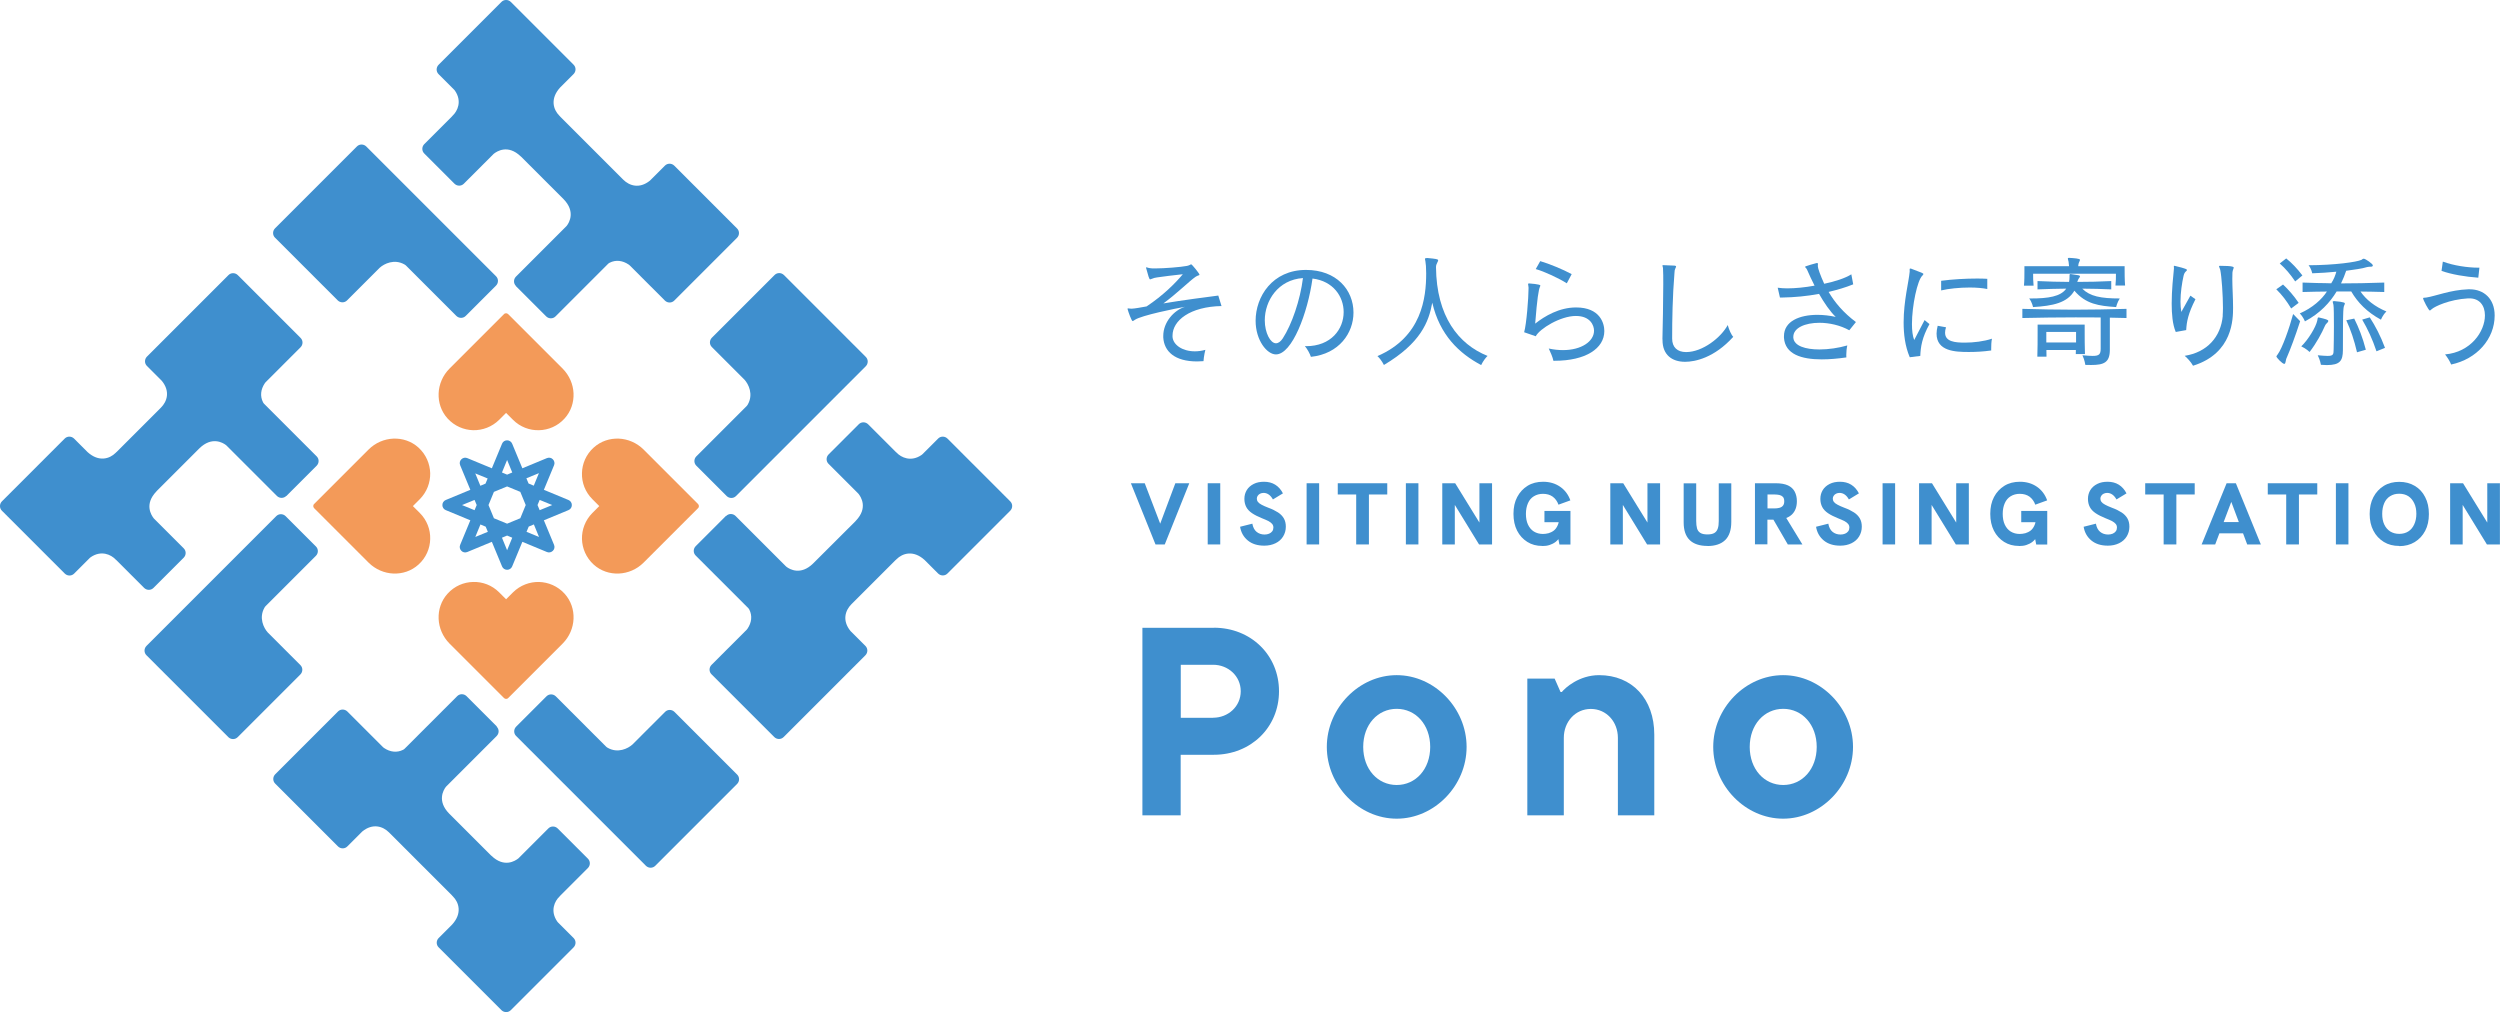 <?xml version="1.0" encoding="UTF-8"?><svg id="a" xmlns="http://www.w3.org/2000/svg" viewBox="0 0 267.2 108.18"><defs><style>.b{fill:#3f8fce;}.c{fill:#f39a59;}</style></defs><path class="b" d="M123.5,58.19l-2.63-6.54h1.48l1.87,4.89h-.43l1.83-4.89h1.49l-2.62,6.54h-.99Z"/><path class="b" d="M129.08,58.19v-6.54h1.34v6.54h-1.34Z"/><path class="b" d="M135.12,58.32c-.71,0-1.3-.18-1.75-.55-.45-.37-.73-.86-.83-1.47l1.31-.33c.07.39.22.68.45.87.23.19.52.29.86.29.17,0,.33-.03.48-.09.14-.06.26-.15.34-.26.08-.11.12-.25.12-.4,0-.14-.04-.27-.13-.38s-.22-.21-.4-.31c-.18-.09-.41-.19-.69-.3-.42-.17-.78-.35-1.06-.54-.28-.19-.49-.41-.62-.66-.13-.25-.2-.54-.2-.87,0-.36.09-.67.26-.95.17-.27.42-.49.74-.65.32-.16.68-.23,1.1-.23.45,0,.85.1,1.19.31s.62.52.83.93l-1.07.65c-.13-.23-.27-.4-.44-.52s-.36-.18-.56-.18c-.13,0-.25.03-.36.08-.11.05-.19.12-.26.22-.07.09-.1.2-.1.32,0,.13.04.24.11.34.08.1.2.2.39.3.18.1.43.21.74.33.41.15.75.32,1.03.5s.48.4.62.64c.14.24.21.54.21.88,0,.39-.1.74-.29,1.05-.19.31-.46.55-.81.72-.35.17-.75.26-1.21.26Z"/><path class="b" d="M139.65,58.19v-6.54h1.34v6.54h-1.34Z"/><path class="b" d="M144.95,58.19v-5.34h-1.97v-1.2h5.29v1.2h-1.96v5.34h-1.36Z"/><path class="b" d="M150.26,58.19v-6.54h1.34v6.54h-1.34Z"/><path class="b" d="M154.15,58.19v-6.54h1.38l2.94,4.77h-.35v-4.77h1.35v6.54h-1.39l-2.93-4.78h.34v4.78h-1.34Z"/><path class="b" d="M164.83,58.35c-.6,0-1.13-.14-1.59-.43s-.83-.69-1.09-1.2c-.26-.51-.39-1.11-.39-1.8s.13-1.29.4-1.8c.27-.51.64-.91,1.11-1.2s1.03-.43,1.65-.43c.71,0,1.31.18,1.82.53.51.35.88.84,1.1,1.46l-1.27.46c-.13-.37-.34-.65-.62-.86-.28-.2-.63-.3-1.04-.3-.37,0-.69.09-.97.26-.28.17-.49.42-.63.74s-.22.7-.22,1.14.07.83.22,1.15c.15.32.36.57.63.74.28.17.6.26.97.26.19,0,.39-.03.6-.08.2-.06.39-.15.56-.28.17-.13.31-.32.42-.57.11-.25.16-.55.16-.92v-.35l.3.94h-1.88v-1.2h2.78v3.59h-1.18l-.19-.99.23.19c-.12.21-.27.38-.45.52s-.4.25-.64.33c-.24.08-.5.11-.78.11Z"/><path class="b" d="M172.11,58.19v-6.54h1.38l2.94,4.77h-.35v-4.77h1.35v6.54h-1.39l-2.93-4.78h.34v4.78h-1.34Z"/><path class="b" d="M182.5,58.35c-.84,0-1.48-.21-1.91-.63-.43-.42-.64-1.05-.64-1.89v-4.17h1.34v4.02c0,.32.03.58.09.8.06.21.18.37.36.48.18.11.43.16.75.16s.57-.05.75-.16.29-.27.36-.48.1-.47.1-.79v-4.03h1.34v4.13c0,.86-.22,1.51-.65,1.93s-1.07.64-1.9.64Z"/><path class="b" d="M187.57,58.19v-6.54h2.23c.54,0,.97.08,1.3.23.33.16.57.38.72.67.15.29.23.63.23,1.01,0,.62-.18,1.09-.53,1.43-.35.33-.85.52-1.5.55h-1.12v2.64h-1.34ZM188.91,54.34h.75c.18,0,.35-.02.51-.06.16-.04.29-.11.38-.22.1-.11.15-.27.15-.48s-.05-.38-.15-.48c-.1-.1-.23-.17-.38-.2-.16-.03-.33-.05-.51-.05h-.75v1.49ZM191.08,58.19l-1.62-2.79,1.38-.16,1.8,2.95h-1.56Z"/><path class="b" d="M196.68,58.32c-.71,0-1.3-.18-1.75-.55-.45-.37-.73-.86-.83-1.47l1.31-.33c.07.39.22.68.45.87.23.19.52.29.86.29.17,0,.33-.03.48-.09.14-.06.26-.15.34-.26.08-.11.12-.25.12-.4,0-.14-.04-.27-.13-.38s-.22-.21-.4-.31c-.18-.09-.41-.19-.69-.3-.42-.17-.78-.35-1.06-.54-.28-.19-.49-.41-.62-.66-.13-.25-.2-.54-.2-.87,0-.36.09-.67.26-.95.17-.27.42-.49.74-.65.32-.16.68-.23,1.1-.23.45,0,.85.1,1.19.31s.62.52.83.93l-1.07.65c-.13-.23-.27-.4-.44-.52s-.36-.18-.56-.18c-.13,0-.25.03-.36.08-.11.05-.19.12-.26.22-.07.09-.1.2-.1.32,0,.13.04.24.11.34.08.1.2.2.39.3.18.1.43.21.74.33.41.15.75.32,1.03.5s.48.4.62.64c.14.24.21.54.21.88,0,.39-.1.74-.29,1.05-.19.31-.46.55-.81.72-.35.17-.75.26-1.21.26Z"/><path class="b" d="M201.21,58.19v-6.54h1.34v6.54h-1.34Z"/><path class="b" d="M205.11,58.19v-6.54h1.38l2.94,4.77h-.35v-4.77h1.35v6.54h-1.39l-2.93-4.78h.34v4.78h-1.34Z"/><path class="b" d="M215.79,58.35c-.6,0-1.13-.14-1.59-.43s-.83-.69-1.09-1.2c-.26-.51-.39-1.11-.39-1.8s.13-1.29.4-1.8c.27-.51.64-.91,1.11-1.2s1.03-.43,1.65-.43c.71,0,1.31.18,1.82.53.51.35.88.84,1.1,1.46l-1.27.46c-.13-.37-.34-.65-.62-.86-.28-.2-.63-.3-1.04-.3-.37,0-.69.09-.97.26-.28.17-.49.42-.63.74s-.22.7-.22,1.14.07.83.22,1.15c.15.32.36.57.63.74.28.17.6.26.97.26.19,0,.39-.03.6-.08.2-.06.39-.15.56-.28.17-.13.31-.32.42-.57.11-.25.16-.55.16-.92v-.35l.3.94h-1.88v-1.2h2.78v3.59h-1.18l-.19-.99.23.19c-.12.21-.27.38-.45.52s-.4.25-.64.33c-.24.08-.5.11-.78.11Z"/><path class="b" d="M225.28,58.32c-.71,0-1.3-.18-1.75-.55-.45-.37-.73-.86-.83-1.47l1.31-.33c.07.39.22.68.45.87.23.19.52.29.86.29.17,0,.33-.03.48-.09.14-.06.26-.15.34-.26.08-.11.12-.25.12-.4,0-.14-.04-.27-.13-.38s-.22-.21-.4-.31c-.18-.09-.41-.19-.69-.3-.42-.17-.78-.35-1.06-.54-.28-.19-.49-.41-.62-.66-.13-.25-.2-.54-.2-.87,0-.36.09-.67.26-.95.17-.27.42-.49.74-.65.32-.16.68-.23,1.1-.23.45,0,.85.1,1.19.31s.62.52.83.93l-1.07.65c-.13-.23-.27-.4-.44-.52s-.36-.18-.56-.18c-.13,0-.25.03-.36.08-.11.05-.19.12-.26.22-.07.09-.1.2-.1.32,0,.13.04.24.11.34.08.1.2.2.39.3.18.1.43.21.74.33.41.15.75.32,1.03.5s.48.4.62.64c.14.24.21.54.21.88,0,.39-.1.74-.29,1.05-.19.31-.46.55-.81.72-.35.17-.75.26-1.21.26Z"/><path class="b" d="M231.25,58.19v-5.34h-1.97v-1.2h5.29v1.2h-1.96v5.34h-1.36Z"/><path class="b" d="M235.31,58.19l2.67-6.54h.99l2.67,6.54h-1.46l-1.7-4.55-1.72,4.55h-1.46ZM237.15,57l.42-1.2h1.83l.43,1.2h-2.68Z"/><path class="b" d="M244.35,58.19v-5.34h-1.97v-1.2h5.29v1.2h-1.96v5.34h-1.36Z"/><path class="b" d="M249.66,58.19v-6.54h1.34v6.54h-1.34Z"/><path class="b" d="M256.43,58.35c-.63,0-1.18-.14-1.65-.43s-.85-.69-1.11-1.2c-.27-.51-.4-1.11-.4-1.79s.13-1.29.4-1.8c.27-.51.64-.91,1.11-1.2s1.03-.43,1.65-.43,1.18.14,1.66.43c.48.28.85.68,1.11,1.2.27.51.4,1.12.4,1.81s-.13,1.29-.4,1.8c-.27.51-.64.91-1.12,1.2s-1.03.43-1.65.43ZM256.43,57.06c.38,0,.7-.09.97-.26.27-.17.48-.42.63-.75.15-.32.23-.7.23-1.13s-.07-.82-.23-1.14c-.15-.32-.36-.57-.63-.75-.27-.17-.59-.26-.98-.26s-.68.09-.96.26c-.28.17-.49.42-.63.74s-.22.7-.22,1.15.07.82.22,1.14c.15.32.36.56.63.74.28.17.6.26.97.26Z"/><path class="b" d="M261.87,58.19v-6.54h1.38l2.94,4.77h-.35v-4.77h1.35v6.54h-1.39l-2.93-4.78h.34v4.78h-1.34Z"/><path class="b" d="M129.74,67.09c3.95,0,6.96,2.92,6.96,6.79s-3.01,6.79-6.96,6.79h-3.55v6.47h-4.09v-20.04h7.64ZM129.66,76.71c1.6,0,2.95-1.2,2.95-2.83s-1.35-2.83-2.95-2.83h-3.46v5.67h3.46Z"/><path class="b" d="M141.81,79.83c0-4.15,3.44-7.67,7.47-7.67s7.47,3.52,7.47,7.67-3.44,7.67-7.47,7.67-7.47-3.52-7.47-7.67ZM152.86,79.83c0-2.38-1.55-4.07-3.58-4.07s-3.58,1.69-3.58,4.07,1.55,4.07,3.58,4.07,3.58-1.69,3.58-4.07Z"/><path class="b" d="M163.24,87.13v-14.6h2.92l.63,1.43h.14c.34-.43,1.83-1.8,3.98-1.8,3.52,0,5.9,2.52,5.9,6.36v8.62h-3.89v-8.28c0-1.72-1.23-3.09-2.89-3.09s-2.89,1.37-2.89,3.09v8.28h-3.89Z"/><path class="b" d="M183.11,79.83c0-4.15,3.44-7.67,7.47-7.67s7.47,3.52,7.47,7.67-3.44,7.67-7.47,7.67-7.47-3.52-7.47-7.67ZM194.17,79.83c0-2.38-1.55-4.07-3.58-4.07s-3.58,1.69-3.58,4.07,1.55,4.07,3.58,4.07,3.58-1.69,3.58-4.07Z"/><path class="b" d="M54.2,60.9c-.23,0-.45-.14-.54-.36l-1.09-2.63-2.63,1.09c-.22.09-.47.04-.63-.13-.17-.17-.22-.42-.13-.63l1.09-2.63-2.63-1.09c-.22-.09-.36-.3-.36-.54s.14-.45.36-.54l2.63-1.09-1.09-2.63c-.09-.22-.04-.47.13-.63.17-.17.42-.22.63-.13l2.63,1.09,1.09-2.63c.09-.22.3-.36.54-.36h0c.23,0,.45.14.54.36l1.09,2.63,2.63-1.09c.22-.09.47-.04.63.13.17.17.22.42.13.63l-1.09,2.63,2.63,1.09c.22.09.36.3.36.54s-.14.45-.36.54l-2.63,1.09,1.09,2.63c.09.22.04.47-.13.63-.17.17-.42.22-.63.13l-2.63-1.09-1.09,2.63c-.09.22-.3.36-.54.36ZM53.65,57.47l.55,1.34.55-1.34-.55-.23-.55.23ZM56.27,56.84l1.34.55-.55-1.34-.55.23-.23.55ZM51.35,56.05l-.55,1.34,1.34-.55-.23-.55-.55-.23ZM52.79,55.39l1.41.58,1.41-.58.58-1.41-.58-1.41-1.41-.58-1.41.58-.58,1.41.58,1.41ZM57.45,53.98l.23.55,1.34-.55-1.34-.55-.23.55ZM49.38,53.98l1.34.55.23-.55-.23-.55-1.34.55ZM50.79,50.58l.55,1.34.55-.23.23-.55-1.34-.55ZM56.5,51.68l.55.23.55-1.34-1.34.55.23.55ZM53.65,50.5l.55.23.55-.23-.55-1.34-.55,1.34Z"/><path class="b" d="M55.14,30.56c-.27-.27-.27-.71,0-.99l5.39-5.39s.05-.05.06-.07c.25-.33.94-1.5-.36-2.83-.01-.01-4.51-4.51-4.51-4.51-.02-.02-.04-.04-.07-.06-1.37-1.31-2.54-.54-2.88-.27-.02.01-.04.03-.05.05l-3.15,3.15c-.27.27-.71.27-.99,0l-3.24-3.24c-.27-.27-.27-.71,0-.99l2.96-2.96s.04-.04.06-.07c.56-.52,1.03-1.57.27-2.68-.02-.04-.05-.07-.08-.1l-1.68-1.68c-.27-.27-.27-.71,0-.99L53.6.2c.27-.27.71-.27.99,0l6.72,6.72c.27.27.27.71,0,.99l-1.45,1.45c-1.09,1.2-.72,2.36-.08,3,.03.03.05.05.07.07.01.02.03.03.04.05l6.63,6.63s.03.03.04.04c.01.02.05.05.05.05.66.66,1.74,1.01,2.86.1.02-.01.04-.03.05-.05l1.55-1.55c.27-.27.71-.27.99,0l6.72,6.72c.27.27.27.71,0,.99l-6.72,6.72c-.27.27-.71.27-.99,0l-3.77-3.77s-.06-.06-.1-.08c-.66-.45-1.39-.53-2.04-.2-.07.03-.13.08-.18.13l-5.61,5.61c-.27.27-.71.27-.99,0l-3.24-3.24Z"/><path class="b" d="M29.39,25.4c-.27-.27-.27-.71,0-.99l8.76-8.76c.27-.27.71-.27.99,0l13.88,13.88c.27.27.27.71,0,.99l-3.25,3.25c-.27.27-.71.27-.99,0l-5.39-5.39s-.09-.08-.15-.11c-1.1-.63-2.18-.08-2.65.34l-3.5,3.5c-.27.27-.71.27-.99,0l-6.72-6.72Z"/><path class="b" d="M77.62,55.14c.27-.27.71-.27.99,0l5.39,5.39s.05.05.07.06c.33.25,1.5.94,2.83-.36.01-.01,4.52-4.51,4.52-4.51.02-.02.04-.04.06-.07,1.31-1.37.54-2.54.27-2.88-.01-.02-.03-.04-.05-.05l-3.15-3.15c-.27-.27-.27-.71,0-.99l3.24-3.24c.27-.27.71-.27.99,0l2.96,2.96s.04.04.07.06c.52.56,1.57,1.03,2.68.27.04-.02.07-.05.1-.08l1.68-1.68c.27-.27.71-.27.99,0l6.72,6.72c.27.27.27.71,0,.99l-6.72,6.72c-.27.27-.71.27-.99,0l-1.45-1.45c-1.2-1.09-2.36-.72-3-.08-.03.03-.05.05-.07.07-.02.01-.03.03-.05.04l-4.61,4.61s-.03.03-.04.04c-.02.01-.05.05-.05.05-.66.66-1.01,1.74-.1,2.86.01.02.03.04.05.05l1.55,1.55c.27.27.27.71,0,.99l-8.75,8.75c-.27.27-.71.27-.99,0l-6.72-6.72c-.27-.27-.27-.71,0-.99l3.77-3.77s.06-.06.08-.1c.45-.66.53-1.39.2-2.04-.03-.07-.08-.13-.13-.18l-5.61-5.61c-.27-.27-.27-.71,0-.99l3.24-3.24Z"/><path class="b" d="M82.79,29.39c.27-.27.71-.27.99,0l8.76,8.76c.27.27.27.71,0,.99l-13.88,13.88c-.27.27-.71.27-.99,0l-3.25-3.25c-.27-.27-.27-.71,0-.99l5.39-5.39s.08-.09.11-.15c.63-1.1.08-2.18-.34-2.65l-3.5-3.5c-.27-.27-.27-.71,0-.99l6.72-6.72Z"/><path class="b" d="M53.09,77.67c.27.27.27.71,0,.99l-5.39,5.39s-.05.05-.06.07c-.25.33-.94,1.5.36,2.83.01.01,4.46,4.46,4.46,4.46.02.02.04.04.07.06,1.37,1.31,2.54.54,2.88.27.02-.01.04-.03.05-.05l3.15-3.15c.27-.27.71-.27.99,0l3.24,3.24c.27.27.27.71,0,.99l-2.96,2.96s-.04.04-.06.07c-.56.52-1.03,1.57-.27,2.68.02.04.05.07.08.1l1.68,1.68c.27.27.27.71,0,.99l-6.72,6.72c-.27.27-.71.27-.99,0l-6.72-6.72c-.27-.27-.27-.71,0-.99l1.45-1.45c1.09-1.2.72-2.36.08-3-.03-.03-.05-.05-.07-.07-.01-.02-.03-.03-.04-.05l-6.63-6.63s-.03-.03-.04-.04c-.01-.02-.05-.05-.05-.05-.66-.66-1.74-1.01-2.86-.1-.02.01-.04.03-.05.05l-1.55,1.55c-.27.27-.71.27-.99,0l-6.72-6.72c-.27-.27-.27-.71,0-.99l6.72-6.72c.27-.27.71-.27.99,0l3.82,3.82s.06.06.1.08c.66.45,1.39.53,2.04.2.07-.03.13-.08.18-.13l5.61-5.61c.27-.27.71-.27.99,0l3.24,3.24Z"/><path class="b" d="M78.79,82.79c.27.27.27.71,0,.99l-8.76,8.76c-.27.27-.71.27-.99,0l-13.88-13.88c-.27-.27-.27-.71,0-.99l3.25-3.25c.27-.27.71-.27.99,0l5.39,5.39s.09.08.15.11c1.1.63,2.18.08,2.65-.34l3.5-3.5c.27-.27.71-.27.99,0l6.72,6.72Z"/><path class="b" d="M30.59,53.01c-.27.27-.71.27-.99,0l-5.39-5.39s-.05-.05-.07-.06c-.33-.25-1.5-.94-2.83.36-.01.01-4.54,4.54-4.54,4.54-.02.02-.04.04-.06.07-1.31,1.37-.54,2.54-.27,2.88.01.02.03.04.05.05l3.15,3.15c.27.27.27.71,0,.99l-3.24,3.24c-.27.27-.71.27-.99,0l-2.96-2.96s-.04-.04-.07-.06c-.52-.56-1.57-1.03-2.68-.27-.04.02-.07.05-.1.08l-1.68,1.68c-.27.27-.71.27-.99,0L.2,54.58c-.27-.27-.27-.71,0-.99l6.72-6.72c.27-.27.71-.27.99,0l1.45,1.45c1.2,1.09,2.36.72,3,.08.03-.03.05-.05.07-.07.02-.01.03-.03.05-.04l4.63-4.63s.03-.03.04-.04c.02-.01.05-.05.05-.05.66-.66,1.01-1.74.1-2.86-.01-.02-.03-.04-.05-.05l-1.55-1.55c-.27-.27-.27-.71,0-.99l8.72-8.72c.27-.27.71-.27.99,0l6.72,6.72c.27.27.27.71,0,.99l-3.74,3.74s-.06.06-.08.1c-.45.66-.53,1.39-.2,2.04.03.07.08.13.13.18l5.61,5.61c.27.27.27.71,0,.99l-3.24,3.24Z"/><path class="b" d="M25.4,78.79c-.27.27-.71.27-.99,0l-8.76-8.76c-.27-.27-.27-.71,0-.99l13.88-13.88c.27-.27.71-.27.99,0l3.25,3.25c.27.27.27.71,0,.99l-5.39,5.39s-.08.09-.11.15c-.63,1.1-.08,2.18.34,2.65l3.5,3.5c.27.27.27.71,0,.99l-6.72,6.72Z"/><path class="c" d="M54.09,33.48c-.08,0-.17.03-.23.1l-2.91,2.91-2.91,2.91c-.72.72-1.12,1.68-1.16,2.64-.04.96.27,1.93.96,2.69.74.81,1.73,1.22,2.73,1.25,1,.02,2.01-.35,2.78-1.11l.37-.37.37-.37h0l.37.37.37.37c.76.76,1.77,1.14,2.78,1.11,1-.02,2-.44,2.73-1.25.69-.76,1-1.73.96-2.69-.04-.96-.44-1.91-1.16-2.64l-2.91-2.91-2.91-2.91c-.06-.06-.15-.1-.23-.1Z"/><path class="c" d="M74.7,54.09c0,.08-.03.17-.1.23l-2.91,2.91-2.91,2.91c-.72.72-1.68,1.12-2.64,1.16-.96.04-1.93-.27-2.69-.96-.81-.74-1.22-1.73-1.25-2.73-.02-1,.35-2.01,1.11-2.78l.37-.37.37-.37h0s-.37-.37-.37-.37l-.37-.37c-.76-.76-1.14-1.77-1.11-2.78.02-1,.44-2,1.25-2.73.76-.69,1.73-1,2.69-.96.96.04,1.91.44,2.64,1.16l2.91,2.91,2.91,2.91c.06.06.1.15.1.23Z"/><path class="c" d="M54.09,74.7c.08,0,.17-.03.23-.1l2.91-2.91,2.91-2.91c.72-.72,1.12-1.68,1.16-2.64.04-.96-.27-1.93-.96-2.69-.74-.81-1.73-1.22-2.73-1.25-1-.02-2.01.35-2.78,1.11l-.37.37-.37.37h0s-.37-.37-.37-.37l-.37-.37c-.76-.76-1.77-1.14-2.78-1.11-1,.02-2,.44-2.73,1.25-.69.76-1,1.73-.96,2.69.04.96.44,1.91,1.16,2.64l2.91,2.91,2.91,2.91c.06.06.15.1.23.1Z"/><path class="c" d="M33.48,54.09c0-.08.03-.17.1-.23l2.91-2.91,2.91-2.91c.72-.72,1.68-1.12,2.64-1.16.96-.04,1.93.27,2.69.96.81.74,1.22,1.73,1.25,2.73.02,1-.35,2.01-1.11,2.78l-.37.37-.37.37h0s.37.37.37.37l.37.37c.76.76,1.14,1.77,1.11,2.78-.02,1-.44,2-1.25,2.73-.76.69-1.73,1-2.69.96-.96-.04-1.91-.44-2.64-1.16l-2.91-2.91-2.91-2.91c-.06-.06-.1-.15-.1-.23Z"/><path class="b" d="M130.58,32.71c-3.41.06-5.26,1.56-5.26,3.16v.14c.07.86,1.06,1.54,2.39,1.54.35,0,.73-.05,1.12-.16-.07.26-.12.55-.16.82-.01.14-.03.27-.04.39-.24.01-.47.03-.69.03-2.38,0-3.52-1.07-3.61-2.56v-.17c0-1.46,1.14-2.75,2.33-3.11-.98.17-4.67.92-5.36,1.39-.12.08-.2.14-.24.14-.12,0-.46-.97-.54-1.27-.01-.01-.01-.03-.01-.04,0-.04.03-.05.07-.05.05,0,.17.03.31.03h.09c.3-.01.9-.12,1.57-.24,1.77-1.18,3.07-2.48,3.87-3.44-1.16.14-2.01.22-2.75.34-.27.04-.33.06-.59.16-.08.03-.12.05-.16.05-.09,0-.21-.41-.42-1.2-.01-.03-.01-.04-.01-.05,0-.03.01-.04.04-.04.07,0,.18.07.37.09.13.03.33.03.56.03.99,0,2.73-.14,3.41-.27.31-.07.38-.17.44-.17.09,0,.89.99.89,1.11,0,.08-.17.06-.41.22-.65.44-1.95,1.75-3.45,2.85.3-.05,1.9-.33,5.87-.84l.34,1.11Z"/><path class="b" d="M139.59,37c2.68,0,4.02-1.82,4.02-3.65,0-1.65-1.11-3.31-3.33-3.58-.51,3.69-2.18,8.11-3.91,8.11-.95,0-2.17-1.5-2.17-3.6,0-2.56,1.78-5.43,5.39-5.43,3.24,0,5.07,2.12,5.07,4.56,0,2.18-1.53,4.41-4.55,4.73-.12-.35-.34-.77-.64-1.15h.13ZM135.18,34.23c0,1.36.61,2.46,1.19,2.46.25,0,.5-.17.73-.52.97-1.49,1.87-4.11,2.16-6.45-2.67.18-4.08,2.43-4.08,4.51Z"/><path class="b" d="M152.48,27.57c1.03.09,1.23.13,1.23.25,0,.05-.03.12-.09.24-.09.17-.14.3-.14.5.05,5.24,2.39,8.23,5.51,9.48-.45.44-.68.98-.68.98-2.34-1.24-4.42-3.19-5.23-6.67-.37,2.07-1.25,4.33-5.17,6.66,0,0-.26-.56-.69-.95,4.76-2.05,5.21-6.26,5.21-8.84,0-.62-.04-1.07-.08-1.27-.03-.13-.05-.22-.05-.27,0-.06.03-.09.1-.09h.09Z"/><path class="b" d="M166.03,38.57c-.08-.39-.29-.88-.5-1.32.54.12,1.05.17,1.52.17,1.97,0,3.32-.93,3.32-2.08,0-.55-.39-1.57-1.94-1.57-1.65,0-3.87,1.36-4.29,2.17l-1.24-.43c.25-.84.47-3.7.47-4.66v-.13c-.01-.17-.05-.29-.05-.35,0-.05.03-.08.09-.08.08,0,1.22.09,1.22.22,0,.04-.01.08-.04.14-.14.31-.3,1.24-.51,3.94,1.02-.81,2.58-1.73,4.37-1.73,2.56,0,3.02,1.69,3.02,2.52,0,1.87-2,3.18-5.31,3.18h-.13ZM167.46,30.28c-.81-.52-2.43-1.28-3.32-1.52l.48-.85c.93.27,2.45.89,3.36,1.39l-.52.98Z"/><path class="b" d="M177.68,36.27c.03-1.43.09-3.98.09-5.9,0-.68,0-1.28-.03-1.73-.01-.1-.06-.2-.06-.25,0-.04.03-.05.08-.05h.03c.22.01,1.01.04,1.19.05.1.01.16.04.16.1,0,.04-.03.1-.07.18-.08.16-.09.25-.1.47-.21,2.54-.25,5.06-.25,7.05,0,.93.56,1.44,1.49,1.44,1.77,0,3.74-1.56,4.45-2.89.13.48.38,1.05.59,1.26-2.03,2.25-4.09,2.67-5.15,2.67-1.41,0-2.41-.76-2.41-2.31v-.09Z"/><path class="b" d="M197.67,35.31c-.98-.55-2.16-.81-3.21-.81-1.53,0-2.79.54-2.79,1.5v.09c.07.89,1.31,1.26,2.79,1.26.98,0,2.05-.16,2.98-.43-.07.29-.11.71-.11,1.03,0,.09.01.17.01.25-.9.13-1.8.21-2.63.21-2.2,0-3.92-.56-4.04-2.31v-.17c0-1.6,1.66-2.28,3.58-2.28.64,0,1.31.08,1.95.22-.6-.58-1.23-1.49-1.78-2.46-1.27.24-2.63.37-3.94.39h-.24l-.24-1.05c.29.04.63.07,1.01.07.85,0,1.9-.1,2.93-.29-.3-.6-.58-1.18-.8-1.7-.07-.17-.21-.25-.21-.3,0-.03.01-.04.07-.07.23-.09.8-.25,1.14-.34.03-.01.05-.01.07-.01.08,0,.09.05.09.13,0,.04-.01.09-.01.14v.08c0,.2.26.95.68,1.87,1.18-.25,2.25-.6,2.9-1.01l.2,1.07c-.81.33-1.7.59-2.63.81.65,1.11,1.58,2.22,2.92,3.22l-.71.88Z"/><path class="b" d="M204.11,38.17c-.5-1.18-.65-2.47-.65-3.71,0-2.29.56-4.41.64-5.37,0-.04.01-.08.01-.12,0-.05-.01-.09-.01-.13,0-.09.01-.14.08-.14.01,0,.04,0,.07.01,1.23.46,1.32.5,1.32.58,0,.05-.04.1-.1.16-.54.48-1.12,3.22-1.12,5.19,0,.68.07,1.28.24,1.7l1.11-2.13.52.43c-.8,1.45-.94,2.43-.98,3.4l-1.11.14ZM212.81,37.46c-.84.12-1.65.16-2.38.16-1.45,0-3.45-.07-3.45-1.96,0-.25.04-.52.12-.84l.89.16c-.07.21-.1.41-.1.58,0,.97,1.08,1.06,2.12,1.06.92,0,2.03-.13,2.89-.42-.07.34-.08.73-.08,1.05v.22ZM212.4,30.89c-.47-.1-1.15-.16-1.87-.16-1.08,0-2.29.12-3.06.31v-1.03c1.2-.16,2.62-.24,3.86-.24.38,0,.75.01,1.07.03v1.08Z"/><path class="b" d="M224.52,33.93c-.88-.01-1.77-.01-2.67-.01-1.92,0-3.87.03-5.7.07v-.98c1.83.05,3.67.09,5.53.09s3.73-.04,5.6-.09v.98c-.6-.01-1.19-.03-1.78-.04v3.44c0,1.36-.64,1.62-2,1.62-.2,0-.39,0-.62-.01,0,0-.07-.52-.31-1.03.46.04.81.07,1.09.07.69,0,.86-.17.86-.77v-3.32ZM226.1,30.52c.05-.42.05-.89.05-1.12v-.14h-8.85v.13c0,.22,0,.67.05,1.14h-1.03c.05-.48.05-1.14.05-1.58v-.5h4.77c-.01-.17-.03-.31-.05-.47-.04-.17-.08-.29-.08-.35,0-.04.03-.07.1-.07h.04c.52.03,1.16.07,1.16.21,0,.07-.05.16-.1.26-.05.13-.08.22-.09.42h4.96v.27c0,.41,0,1.22.05,1.8h-1.03ZM225.67,30.93c-.73-.04-2.29-.08-3.12-.08.82.82,1.97,1.05,4.01,1.05-.27.41-.39.92-.39.92-1.86-.13-3.23-.31-4.46-1.75-.77,1.31-2.3,1.62-4.42,1.75,0,0-.1-.52-.41-.92h.18c1.84,0,3.19-.2,3.78-1.05-1.02.01-2.07.04-3.07.08v-.89c1.12.05,2.25.09,3.37.09.03-.14.05-.33.05-.5v-.18c0-.1.01-.16.09-.16h.04c.86.12.99.14.99.24,0,.05-.04.12-.09.18-.1.13-.16.3-.2.42,1.2,0,2.41-.03,3.63-.09v.89ZM221.86,37.84c0-.13.01-.31.01-.43h-3.15c0,.22.01.48.01.71h-.98c.03-.76.03-1.83.03-2.58v-.85h5.03v.73c0,.65,0,1.63.03,2.42h-.98ZM221.89,35.48h-3.18v1.12h3.18v-1.12Z"/><path class="b" d="M232.54,35.47c-.34-.8-.43-1.91-.43-3.03,0-1.44.16-2.9.24-3.73v-.07c0-.08-.01-.14-.01-.18s.01-.05.05-.05c.01,0,.04,0,.07.01,1.25.3,1.28.37,1.28.44,0,.04-.03.08-.08.12-.14.12-.22.25-.28.5-.17.76-.33,1.8-.33,2.76,0,.39.03.77.09,1.1l.97-1.74.54.38c-.78,1.54-.94,2.39-.99,3.3l-1.11.2ZM237.56,33.73c.01-.21.03-.48.03-.8,0-1.35-.14-3.37-.29-4.09-.04-.17-.13-.3-.13-.38,0-.03.03-.05.09-.05,1.45,0,1.48.13,1.48.2,0,.04-.03.09-.05.16-.1.26-.1.38-.1,1.05,0,.88.08,1.99.08,3.05,0,1.19,0,4.89-4.28,6.22-.21-.38-.55-.76-.89-1.06,2.38-.37,3.87-2.01,4.07-4.29Z"/><path class="b" d="M244.88,32.97c-.47-.78-.97-1.45-1.59-2.05l.72-.51c.56.52,1.16,1.2,1.67,1.96l-.8.6ZM245.84,34.33c-.52,1.61-1.07,3.07-1.4,3.82-.07.16-.12.25-.14.44-.03.18-.06.3-.16.3-.2,0-.84-.67-.84-.8,0-.04.05-.08.13-.2.5-.67,1.25-2.8,1.66-4.33l.74.76ZM245.31,30.08c-.52-.77-1.02-1.36-1.65-1.92l.69-.54c.6.48,1.18,1.09,1.73,1.82l-.77.64ZM254.84,31.21c-.9-.03-1.78-.04-2.55-.05.59.86,1.52,1.61,2.77,2.13-.42.41-.58.88-.58.88-1.49-.81-2.48-1.82-3.18-3.02h-1.56c-.71,1.18-1.76,2.33-3.39,3.2,0,0-.17-.47-.55-.85,1.35-.59,2.35-1.49,2.9-2.34-.74,0-1.74.03-2.6.05v-1.01c.54.01,1.07.04,1.6.05.52.01,1.02.01,1.46.03.29-.43.44-.86.55-1.24-.76.08-1.73.14-2.58.17,0,0-.09-.5-.39-.86,2.8-.01,5.15-.34,5.66-.58.03-.01.12-.12.24-.12.17,0,.97.55.97.71,0,.07-.05.13-.14.14-.21.01-.38.01-.5.05-.48.16-1.37.27-2.21.39-.14.41-.31.86-.55,1.35,1.44,0,2.86-.03,4.62-.09v1.01ZM247.84,33.93c.72.17,1.01.24,1.01.38,0,.05-.04.1-.1.18-.2.18-.24.29-.28.38-.29.68-.9,1.82-1.62,2.75,0,0-.38-.37-.89-.6.76-.73,1.57-2.08,1.71-2.76.05-.24.03-.33.13-.33h.04ZM249.46,32.18c1.15.09,1.16.21,1.16.25,0,.07-.04.14-.09.26s-.07.39-.08.6c-.04.64-.03,2.88-.04,4.15-.01,1.12-.31,1.58-1.73,1.58-.18,0-.39-.01-.62-.03,0,0-.08-.51-.34-1.02.47.04.8.07,1.05.07.63,0,.64-.17.65-.69.01-.51.03-1.5.03-2.45,0-1.07-.01-2.09-.05-2.31-.03-.17-.08-.27-.08-.34,0-.04.03-.06.1-.06h.03ZM251.92,37.66c-.31-1.33-.67-2.39-1.15-3.43l.85-.18c.48.97.9,2.01,1.24,3.33l-.94.27ZM254,37.55c-.44-1.31-.93-2.37-1.53-3.39l.81-.24c.6.93,1.15,1.97,1.63,3.26l-.92.37Z"/><path class="b" d="M263.79,31.89c-2.04.12-3.58.88-3.87,1.14-.12.09-.17.16-.22.16-.13,0-.72-1.15-.72-1.31,0-.08.12-.04.35-.08,1.01-.16,2.56-.81,4.47-.88h.16c1.5,0,2.67.99,2.67,2.8,0,2.5-1.9,4.66-4.65,5.24-.12-.31-.39-.76-.65-1.08,2.75-.24,4.26-2.45,4.26-4.17,0-1.08-.6-1.82-1.65-1.82h-.14ZM264.89,29.68c-1.41-.1-2.89-.35-3.94-.73l.14-.99c1.14.42,2.62.65,3.82.65h.09l-.12,1.07Z"/></svg>